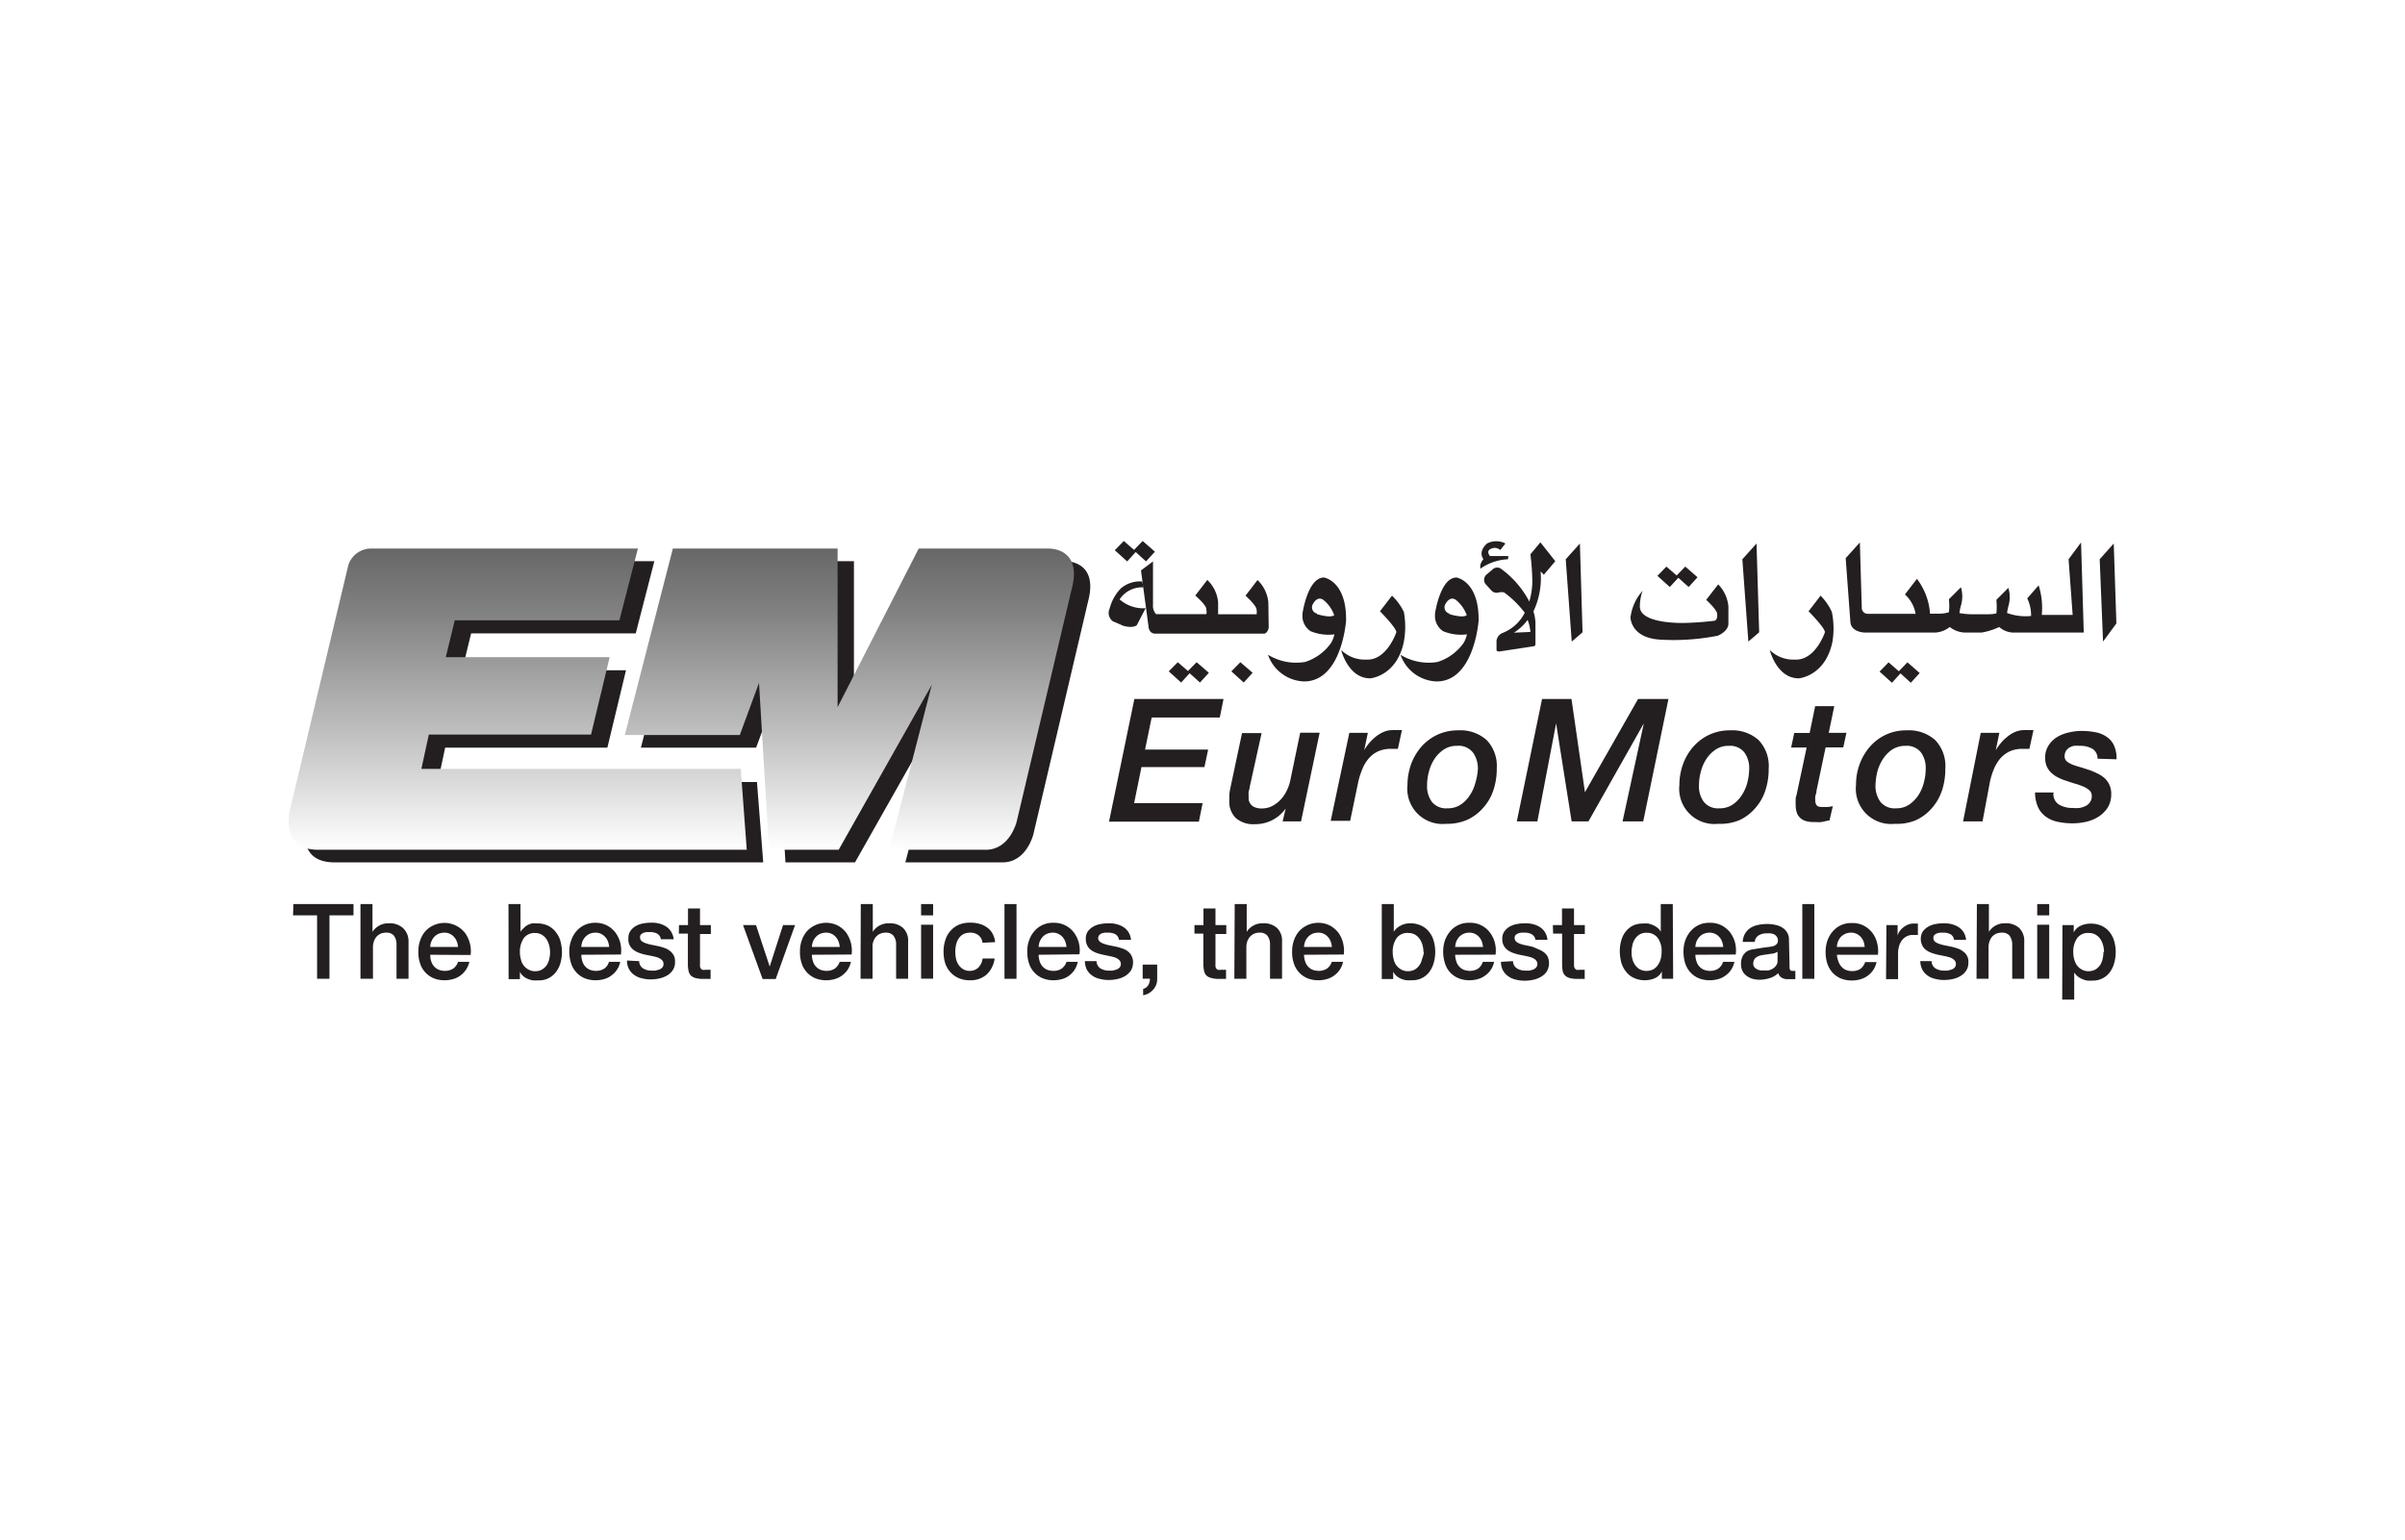 <svg xmlns="http://www.w3.org/2000/svg" xmlns:xlink="http://www.w3.org/1999/xlink" viewBox="0 0 200.16 128.16"><defs><style>.cls-1{fill:#fff;}.cls-2{fill:#231f20;}.cls-3{fill:url(#linear-gradient);}.cls-4{fill:url(#linear-gradient-2);}</style><linearGradient id="linear-gradient" x1="70.66" y1="1336.7" x2="70.66" y2="1361.77" gradientTransform="matrix(1, 0, 0, -1, 0, 1407.43)" gradientUnits="userSpaceOnUse"><stop offset="0" stop-color="#fff"/><stop offset="0.36" stop-color="#c4c4c4"/><stop offset="0.79" stop-color="#818181"/><stop offset="1" stop-color="#676767"/></linearGradient><linearGradient id="linear-gradient-2" x1="43.09" y1="1336.7" x2="43.09" y2="1361.77" xlink:href="#linear-gradient"/></defs><g id="Layer_2" data-name="Layer 2"><g id="Layer_1-2" data-name="Layer 1"><rect class="cls-1" width="200.16" height="128.16"/><g id="Layer_2-2" data-name="Layer 2"><g id="English_01" data-name="English 01"><path class="cls-2" d="M62.93,62.23H53.34l4-15.52H71.07v13.2l6.76-13.2H88.64s2.64-.1,2,3L86,69.46s-.56,2.29-2.51,2.32H75.35l3.56-13.7-7.75,13.7H65.37L64.53,57.9Z"/><path class="cls-2" d="M54.46,46.71H32.33a2,2,0,0,0-2,1.38l-4.82,20.3s-1,3.37,2.3,3.39H63.52L63,65.09H36.44l.61-2.86h13.5l1.55-6.44H38.46l.75-3.07h13.7Z"/><path class="cls-3" d="M61.57,61.18H52l4-15.52H69.71v13.2l6.75-13.2H87.28s2.64-.1,2,3L84.61,68.41s-.56,2.28-2.51,2.32H74L77.55,57,69.8,70.73H64l-.83-13.89Z"/><path class="cls-4" d="M53.09,45.66H31A2,2,0,0,0,29,47L24.15,67.33s-.95,3.37,2.29,3.4H62.15L61.65,64H35.07l.62-2.86h13.5l1.55-6.44H37.1l.75-3.07h13.7Z"/><polygon class="cls-2" points="145.01 46.55 146.19 45.24 146.41 52.63 145.51 53.4 145.01 46.55"/><polygon class="cls-2" points="130.31 46.55 131.49 45.24 131.71 52.63 130.81 53.4 130.31 46.55"/><polygon class="cls-2" points="158.75 55.13 158.03 55.87 157.18 55.13 156.43 55.9 157.46 56.83 158.17 56.05 159.03 56.83 159.77 56.02 158.75 55.13"/><polygon class="cls-2" points="96.12 45.92 95.1 45.03 94.38 45.77 93.53 45.03 92.78 45.8 93.81 46.73 94.52 45.95 95.38 46.73 96.12 45.92"/><polygon class="cls-2" points="100.61 56 99.59 55.12 98.87 55.85 98.02 55.12 97.27 55.88 98.3 56.81 99.01 56.04 99.87 56.81 100.61 56"/><polygon class="cls-2" points="103.23 55.12 104.25 56 103.51 56.81 102.48 55.88 103.23 55.12"/><path class="cls-2" d="M151.52,49.58l-1,1.3s1.4,1.41,1.36,1.75c0,0-.79,2.38-2.52,2.27a2.77,2.77,0,0,1-2.07-.8s.58,2.38,2.43,2.36c0,0,2.21-.18,2.79-3.06a6.85,6.85,0,0,0-.05-2.46A4.64,4.64,0,0,0,151.52,49.58Z"/><path class="cls-2" d="M115.85,49.58l-1,1.3s1.4,1.41,1.36,1.75c0,0-.79,2.38-2.52,2.27a2.77,2.77,0,0,1-2.07-.8s.58,2.38,2.43,2.36c0,0,2.21-.18,2.79-3.06a6.85,6.85,0,0,0,0-2.46A4.64,4.64,0,0,0,115.85,49.58Z"/><polygon class="cls-2" points="139.68 48.09 140.54 48.86 141.28 48.05 140.26 47.16 139.54 47.9 138.69 47.16 137.94 47.93 138.97 48.86 139.68 48.09"/><path class="cls-2" d="M143,48.64l-1,1.29s.94.85.91,1.18c0,0,.08.48-.23.56-.83.1-1.67.16-2.5.18,0,0-3.76.12-3.7-1.4a4.15,4.15,0,0,1,.22-1.27,4.13,4.13,0,0,0-1,2.21s0,1.71,2.48,1.85a18.84,18.84,0,0,0,4.8-.33s.87-.36.87-1V50.49A3,3,0,0,0,143,48.64Z"/><path class="cls-2" d="M105.56,50.14a2.94,2.94,0,0,0-.9-1.86l-1,1.3s.95.85.92,1.18a.92.92,0,0,1,0,.37h-3.2v-1a2.94,2.94,0,0,0-.9-1.86l-1,1.3s1,.85.92,1.18a.77.77,0,0,1,0,.37H96.22a1,1,0,0,1-.26-.77V46.73l-1,.75.62,4.62s0,.64.57.64h9.09s.29-.06.35-.53Z"/><polygon class="cls-2" points="175.92 45.24 174.75 46.55 175.03 53.4 176.14 51.89 175.92 45.24"/><path class="cls-2" d="M172.16,46.55l.34,4.63h-2.57a6.17,6.17,0,0,0-.26-2.46l-.95,1.09a3.14,3.14,0,0,1,.32,1.46,4.43,4.43,0,0,1-2-.25,5,5,0,0,1,.11-.56,2.66,2.66,0,0,0,0-1.53l-1,1a5.24,5.24,0,0,1,0,1.13,3.51,3.51,0,0,1-.66.07h-1.35a6.24,6.24,0,0,1-1.06-.1,3.24,3.24,0,0,1,.12-.62,2.66,2.66,0,0,0,0-1.53l-1,1a4.71,4.71,0,0,1,0,1.08,2.79,2.79,0,0,1-.81.12h-.76a5.4,5.4,0,0,0-1.09-2.9l-1,1.3a2.81,2.81,0,0,1,.89,1.61h-4a.49.49,0,0,1-.48-.48h0l-.16-5.46-1.18,1.31.39,5.3c.06.88,1.2.89,1.2.89h5.88a2.14,2.14,0,0,0,1.19-.46,2.15,2.15,0,0,0,1.41.46h1.25a5.69,5.69,0,0,0,1.46-.46,1.83,1.83,0,0,0,1.32.46h5.71v-.11l-.22-7.39Z"/><path class="cls-2" d="M121.22,48.07c-1.36,0-1.79,3-1.79,3v.35a1.56,1.56,0,0,0,.66,1.11,3.87,3.87,0,0,0,2,.27,2.42,2.42,0,0,1-.29.73,4.19,4.19,0,0,1-2.16,1.57,4.5,4.5,0,0,1-3.08-.6,3.3,3.3,0,0,0,3,2.22c3.14,0,3.5-5.06,3.5-5.06C123.1,48.35,121.22,48.07,121.22,48.07Zm-.59,3a.53.53,0,0,1-.32-.81s.35-.71.88-.31a2.91,2.91,0,0,1,.88,1.25S121.87,51.48,120.63,51.12Z"/><path class="cls-2" d="M110.19,48.07c-1.36,0-1.79,3-1.79,3v.35a1.56,1.56,0,0,0,.66,1.11,3.87,3.87,0,0,0,2,.27,2.42,2.42,0,0,1-.29.73,4.19,4.19,0,0,1-2.16,1.57,4.5,4.5,0,0,1-3.08-.6,3.3,3.3,0,0,0,3,2.22c3.15,0,3.5-5.06,3.5-5.06C112.08,48.35,110.19,48.07,110.19,48.07Zm-.58,3a.53.53,0,0,1-.33-.81s.35-.71.88-.31a2.83,2.83,0,0,1,.88,1.25S110.84,51.48,109.61,51.12Z"/><path class="cls-2" d="M129.44,46.71l-1.24-1.57-.83,1a19.63,19.63,0,0,1,.16,2.27,6.24,6.24,0,0,1-.25,1.66A7.83,7.83,0,0,0,125,47.4a.57.57,0,0,0-.71-.06l-.54.46a.58.58,0,0,0-.14.78l.55.61a.61.61,0,0,0,.59.12,1,1,0,0,1,.43,0A8.26,8.26,0,0,1,126.9,51a3.48,3.48,0,0,1-1.81,1.67.81.81,0,0,0-.54.66v.77s0,.16.28.12l2.87-.44a.19.19,0,0,0,.09-.18V51.81a3.64,3.64,0,0,0-.17-.92,6.48,6.48,0,0,0,.6-3.33l.27.28ZM126,52.66a4.26,4.26,0,0,0,1.14-1.06,3.46,3.46,0,0,1,.23,1Z"/><path class="cls-2" d="M125.53,46.28H124c-.14-.18-.31-.52.26-.66a.69.69,0,0,1,.6.16l.43-.54a1.63,1.63,0,0,0-1.53,0s-.78.63-.3,1.3a1.26,1.26,0,0,0-.26.5l0,.3a4.32,4.32,0,0,1,2.31-.79Z"/><path class="cls-2" d="M95.18,48.89a2.24,2.24,0,0,0-2,1,3,3,0,0,0,1.7.73,2.59,2.59,0,0,0,.47,0l-.74,1.42s-.28.28-1.12.05l-.86-.37a.86.86,0,0,1-.28-1.06,3.74,3.74,0,0,1,.93-1.68,2.44,2.44,0,0,1,1.78-.58Z"/><path class="cls-2" d="M94.41,58.18h7.42l-.31,1.54H95.85l-.55,2.67h5.25l-.31,1.46H95l-.61,3h5.7l-.31,1.54H92.3Z"/><path class="cls-2" d="M108.28,68.37h-1.53L107,67.3l0,0a3.08,3.08,0,0,1-2.54,1.3,2.22,2.22,0,0,1-1.63-.53,1.91,1.91,0,0,1-.52-1.42c0-.14,0-.29,0-.46a3.62,3.62,0,0,1,.06-.46l1-4.71h1.63L104,65.54c0,.13-.06.25-.08.36a1.86,1.86,0,0,0,0,.33c0,.06,0,.15,0,.26a.76.76,0,0,0,.11.36.82.82,0,0,0,.33.31,1.43,1.43,0,0,0,.68.13,1.82,1.82,0,0,0,.86-.21,2.62,2.62,0,0,0,.7-.54,3,3,0,0,0,.49-.73,3.48,3.48,0,0,0,.29-.82l.83-4h1.62Z"/><path class="cls-2" d="M112.3,61h1.54l-.3,1.44,0,0a4,4,0,0,1,.42-.6,4,4,0,0,1,.55-.53,2.88,2.88,0,0,1,.65-.39,1.83,1.83,0,0,1,.73-.15h.4l.39,0-.34,1.56-.29,0-.29,0a2.59,2.59,0,0,0-1.09.22,2.33,2.33,0,0,0-.78.61,3.06,3.06,0,0,0-.52.89,6.36,6.36,0,0,0-.32,1l-.68,3.27h-1.62Z"/><path class="cls-2" d="M120.36,68.57a2.93,2.93,0,0,1-3.22-3.23,5.12,5.12,0,0,1,.3-1.73,4.61,4.61,0,0,1,.85-1.45,4.09,4.09,0,0,1,1.33-1,4,4,0,0,1,1.73-.37,3.28,3.28,0,0,1,2.38.81,3.12,3.12,0,0,1,.84,2.36,5.53,5.53,0,0,1-.28,1.81,4.1,4.1,0,0,1-.84,1.46,4,4,0,0,1-1.32,1A4.16,4.16,0,0,1,120.36,68.57Zm.89-6.49a1.9,1.9,0,0,0-1.09.31,2.79,2.79,0,0,0-.78.79,3.5,3.5,0,0,0-.46,1.07,4.35,4.35,0,0,0-.15,1.14,2.17,2.17,0,0,0,.4,1.35,1.51,1.51,0,0,0,1.29.54,1.94,1.94,0,0,0,1.1-.3,2.64,2.64,0,0,0,.77-.79,3.42,3.42,0,0,0,.47-1.07A4.88,4.88,0,0,0,123,64a2.25,2.25,0,0,0-.41-1.36A1.51,1.51,0,0,0,121.25,62.08Z"/><path class="cls-2" d="M128.34,58.18h2.45l1.12,7.76h0l4.42-7.76h2.53l-2.1,10.19h-1.72l1.77-8.16h0l-4.61,8.16h-1.4l-1.29-8.16h0l-1.56,8.16h-1.71Z"/><path class="cls-2" d="M143,68.57a2.93,2.93,0,0,1-3.23-3.23,5.12,5.12,0,0,1,.3-1.73,4.61,4.61,0,0,1,.85-1.45,4.09,4.09,0,0,1,1.33-1,4,4,0,0,1,1.73-.37,3.28,3.28,0,0,1,2.38.81A3.12,3.12,0,0,1,147.2,64a5.53,5.53,0,0,1-.28,1.81,4.1,4.1,0,0,1-.84,1.46,3.86,3.86,0,0,1-1.32,1A4.14,4.14,0,0,1,143,68.57Zm.88-6.49a1.9,1.9,0,0,0-1.09.31,2.79,2.79,0,0,0-.78.79,3.5,3.5,0,0,0-.46,1.07,4.35,4.35,0,0,0-.15,1.14,2.17,2.17,0,0,0,.4,1.35,1.51,1.51,0,0,0,1.29.54,1.94,1.94,0,0,0,1.1-.3,2.76,2.76,0,0,0,.77-.79,3.53,3.53,0,0,0,.47-1.07,4.9,4.9,0,0,0,.15-1.15,2.18,2.18,0,0,0-.41-1.35A1.51,1.51,0,0,0,143.88,62.08Z"/><path class="cls-2" d="M151.07,58.78h1.59L152.2,61h1.47l-.26,1.21h-1.47l-.76,3.61c0,.17-.07.32-.1.46a2,2,0,0,0,0,.34.64.64,0,0,0,.11.4q.1.15.48.15h.4a2.54,2.54,0,0,0,.47-.07l-.28,1.2c-.22,0-.44.09-.67.12s-.44,0-.67,0a2,2,0,0,1-.72-.11,1.08,1.08,0,0,1-.68-.75,1.79,1.79,0,0,1-.07-.51,3.73,3.73,0,0,1,0-.47c0-.12,0-.24.06-.36l.85-4h-1.29l.26-1.21h1.28Z"/><path class="cls-2" d="M157.69,68.57a2.93,2.93,0,0,1-3.22-3.23,4.89,4.89,0,0,1,.3-1.73,4.61,4.61,0,0,1,.85-1.45,3.95,3.95,0,0,1,3.06-1.37,3.3,3.3,0,0,1,2.38.81A3.12,3.12,0,0,1,161.9,64a5.53,5.53,0,0,1-.28,1.81,4.25,4.25,0,0,1-.84,1.46,3.9,3.9,0,0,1-1.33,1A4.08,4.08,0,0,1,157.69,68.57Zm.89-6.49a2,2,0,0,0-1.1.31,2.76,2.76,0,0,0-.77.79,3.53,3.53,0,0,0-.47,1.07,5.39,5.39,0,0,0-.15,1.14,2.24,2.24,0,0,0,.41,1.35,1.51,1.51,0,0,0,1.29.54,1.89,1.89,0,0,0,1.09-.3,2.79,2.79,0,0,0,.78-.79,3.5,3.5,0,0,0,.46-1.07,4.43,4.43,0,0,0,.15-1.15,2.17,2.17,0,0,0-.4-1.35A1.51,1.51,0,0,0,158.58,62.08Z"/><path class="cls-2" d="M164.85,61h1.55l-.3,1.44,0,0a5,5,0,0,1,.43-.6,3.46,3.46,0,0,1,.55-.53,2.61,2.61,0,0,1,.64-.39,1.92,1.92,0,0,1,.74-.15h.39l.39,0-.34,1.56-.28,0-.29,0a2.56,2.56,0,0,0-1.09.22,2.47,2.47,0,0,0-.79.61,3.58,3.58,0,0,0-.52.89,6.33,6.33,0,0,0-.31,1L165,68.37h-1.62Z"/><path class="cls-2" d="M174.57,63.15a.94.94,0,0,0-.42-.82,2,2,0,0,0-1.06-.25,2.49,2.49,0,0,0-.47,0,1.22,1.22,0,0,0-.4.15.93.93,0,0,0-.28.28.91.91,0,0,0-.11.45.55.55,0,0,0,.19.42,2.12,2.12,0,0,0,.51.28,7.31,7.31,0,0,0,.7.22l.77.25c.22.09.43.18.64.29a2.34,2.34,0,0,1,.55.38,1.72,1.72,0,0,1,.52,1.3,2.1,2.1,0,0,1-.28,1.1,2.59,2.59,0,0,1-.75.76,3.27,3.27,0,0,1-1,.43,5.3,5.3,0,0,1-1.19.14,6,6,0,0,1-1.2-.12,2.47,2.47,0,0,1-1-.42,2,2,0,0,1-.66-.78,3,3,0,0,1-.26-1.25h1.54a1,1,0,0,0,.44,1,2.15,2.15,0,0,0,1.19.29,2.38,2.38,0,0,0,.53,0,1.82,1.82,0,0,0,.5-.16.88.88,0,0,0,.37-.32.81.81,0,0,0,.15-.52.6.6,0,0,0-.2-.47,1.71,1.71,0,0,0-.53-.32,4.84,4.84,0,0,0-.73-.25l-.79-.26a3.76,3.76,0,0,1-.62-.27,2.17,2.17,0,0,1-.52-.38,1.57,1.57,0,0,1-.36-.52,1.94,1.94,0,0,1-.13-.71,1.87,1.87,0,0,1,.27-1,2.2,2.2,0,0,1,.69-.7,3.16,3.16,0,0,1,1-.4,4.61,4.61,0,0,1,1.11-.13,6.1,6.1,0,0,1,1.13.11,2.4,2.4,0,0,1,.92.38,1.7,1.7,0,0,1,.61.72,2.51,2.51,0,0,1,.21,1.15Z"/><path class="cls-2" d="M24.42,75.25h5v.94h-2v5.28H26.39V76.19h-2Z"/><path class="cls-2" d="M30,75.25h1v2.31h0a1.58,1.58,0,0,1,.55-.51,1.49,1.49,0,0,1,.8-.2,1.65,1.65,0,0,1,1.17.38A1.49,1.49,0,0,1,34,78.38v3.09H33V78.64a1.2,1.2,0,0,0-.22-.77.83.83,0,0,0-.66-.24,1.17,1.17,0,0,0-.45.09,1.2,1.2,0,0,0-.34.25,1.41,1.41,0,0,0-.21.38,1.48,1.48,0,0,0-.08.46v2.66H30Z"/><path class="cls-2" d="M35.81,79.47a1.43,1.43,0,0,0,.07.51,1.17,1.17,0,0,0,.22.43,1.1,1.1,0,0,0,.38.29,1.36,1.36,0,0,0,.53.11,1.26,1.26,0,0,0,.71-.19,1.12,1.12,0,0,0,.4-.56h.94a1.92,1.92,0,0,1-.73,1.13,1.83,1.83,0,0,1-.61.3,2.37,2.37,0,0,1-.7.1,2.34,2.34,0,0,1-.94-.17,2,2,0,0,1-.69-.49,2,2,0,0,1-.43-.75,2.83,2.83,0,0,1-.14-1,2.56,2.56,0,0,1,.15-.91,2.3,2.3,0,0,1,.43-.76A2.17,2.17,0,0,1,38,77.07a2.18,2.18,0,0,1,.7.58,2.6,2.6,0,0,1,.4.84,2.71,2.71,0,0,1,.07,1Zm2.31-.65a1.4,1.4,0,0,0-.1-.45,1.14,1.14,0,0,0-.23-.38,1,1,0,0,0-.34-.26,1.06,1.06,0,0,0-.46-.1,1.36,1.36,0,0,0-.48.09,1.11,1.11,0,0,0-.36.25,1.17,1.17,0,0,0-.24.38,1.1,1.1,0,0,0-.1.47Z"/><path class="cls-2" d="M42.32,75.25h1v2.3h0a1.2,1.2,0,0,1,.26-.29A1.24,1.24,0,0,1,43.9,77a2.35,2.35,0,0,1,.37-.14,1.72,1.72,0,0,1,.39,0,2.12,2.12,0,0,1,.93.18,1.83,1.83,0,0,1,.65.52,2.13,2.13,0,0,1,.4.76,3.6,3.6,0,0,1,.13.93,3.28,3.28,0,0,1-.12.88,2.17,2.17,0,0,1-.36.75,1.73,1.73,0,0,1-1.46.72,3.44,3.44,0,0,1-.46,0,1.69,1.69,0,0,1-.44-.12,1.33,1.33,0,0,1-.38-.23,1.09,1.09,0,0,1-.28-.36h0v.61h-.94Zm3.46,4a2.33,2.33,0,0,0-.08-.59,2,2,0,0,0-.23-.51,1.25,1.25,0,0,0-.4-.36,1.07,1.07,0,0,0-.53-.13,1.11,1.11,0,0,0-.95.43,2,2,0,0,0-.32,1.16,2.18,2.18,0,0,0,.09.63,1.23,1.23,0,0,0,.24.5,1.26,1.26,0,0,0,.4.33,1.12,1.12,0,0,0,.53.13,1.16,1.16,0,0,0,.58-.14,1.34,1.34,0,0,0,.39-.36,1.62,1.62,0,0,0,.21-.51A2.25,2.25,0,0,0,45.78,79.22Z"/><path class="cls-2" d="M48.38,79.47a1.7,1.7,0,0,0,.08.51,1.11,1.11,0,0,0,.59.72,1.41,1.41,0,0,0,.54.11,1.23,1.23,0,0,0,.7-.19,1,1,0,0,0,.39-.56h.94a1.83,1.83,0,0,1-.73,1.13,1.69,1.69,0,0,1-.6.3,2.37,2.37,0,0,1-.7.1,2.34,2.34,0,0,1-.94-.17,1.89,1.89,0,0,1-.69-.49,2,2,0,0,1-.43-.75,3.11,3.11,0,0,1-.15-1,2.57,2.57,0,0,1,.16-.91,2.3,2.3,0,0,1,.43-.76,2,2,0,0,1,1.59-.7,2,2,0,0,1,.95.22,2,2,0,0,1,.7.58,2.52,2.52,0,0,1,.41.84,2.71,2.71,0,0,1,.06,1Zm2.32-.65a1.73,1.73,0,0,0-.1-.45,1.14,1.14,0,0,0-.23-.38,1.1,1.1,0,0,0-.35-.26,1,1,0,0,0-.45-.1,1.28,1.28,0,0,0-.48.09,1,1,0,0,0-.36.25,1.19,1.19,0,0,0-.25.38,1.52,1.52,0,0,0-.1.47Z"/><path class="cls-2" d="M53.2,80a.7.7,0,0,0,.33.61,1.33,1.33,0,0,0,.68.18l.33,0,.33-.09a.68.68,0,0,0,.26-.18.41.41,0,0,0,.09-.31.43.43,0,0,0-.14-.31,1.12,1.12,0,0,0-.33-.2,4.05,4.05,0,0,0-.47-.12l-.54-.11a4.61,4.61,0,0,1-.53-.15,1.83,1.83,0,0,1-.46-.24,1.08,1.08,0,0,1-.45-1,1,1,0,0,1,.18-.61,1.44,1.44,0,0,1,.45-.4,1.92,1.92,0,0,1,.61-.21,3.47,3.47,0,0,1,.64-.06,2.5,2.5,0,0,1,.67.07,1.92,1.92,0,0,1,.57.24,1.36,1.36,0,0,1,.43.43,1.57,1.57,0,0,1,.22.64H55a.62.62,0,0,0-.33-.48,1.29,1.29,0,0,0-.58-.12l-.25,0a1.07,1.07,0,0,0-.27.06.64.64,0,0,0-.22.14.31.31,0,0,0-.08.24.39.39,0,0,0,.12.3,1.06,1.06,0,0,0,.33.18,2.75,2.75,0,0,0,.47.13l.53.11a4.26,4.26,0,0,1,.54.15,1.5,1.5,0,0,1,.47.24,1.19,1.19,0,0,1,.33.37,1.07,1.07,0,0,1,.12.56,1.18,1.18,0,0,1-.18.68,1.44,1.44,0,0,1-.47.45,2.24,2.24,0,0,1-.65.25,3.36,3.36,0,0,1-.71.08,3.06,3.06,0,0,1-.79-.1,1.67,1.67,0,0,1-.62-.29,1.33,1.33,0,0,1-.42-.49,1.49,1.49,0,0,1-.16-.69Z"/><path class="cls-2" d="M56.51,77h.75V75.62h1V77h.9v.74h-.9v2.4a2.45,2.45,0,0,0,0,.27.33.33,0,0,0,.06.19.28.28,0,0,0,.14.12.75.75,0,0,0,.26,0h.21l.21,0v.76l-.32,0-.32,0a2.18,2.18,0,0,1-.63-.08.89.89,0,0,1-.38-.21.82.82,0,0,1-.18-.36,2.84,2.84,0,0,1-.06-.5V77.71h-.75Z"/><path class="cls-2" d="M61.84,77h1.08l1.14,3.45h0L65.17,77h1l-1.61,4.49H63.47Z"/><path class="cls-2" d="M67.57,79.47a1.7,1.7,0,0,0,.08.51,1.11,1.11,0,0,0,.59.72,1.45,1.45,0,0,0,.54.11,1.23,1.23,0,0,0,.7-.19,1.12,1.12,0,0,0,.4-.56h.94a2,2,0,0,1-.27.65,1.91,1.91,0,0,1-.46.48,1.83,1.83,0,0,1-.61.3,2.37,2.37,0,0,1-.7.1,2.34,2.34,0,0,1-.94-.17,2,2,0,0,1-.69-.49,2,2,0,0,1-.43-.75,2.83,2.83,0,0,1-.14-1,2.56,2.56,0,0,1,.15-.91,2.3,2.3,0,0,1,.43-.76,2.17,2.17,0,0,1,2.55-.48,2.18,2.18,0,0,1,.7.58,2.6,2.6,0,0,1,.4.84,2.71,2.71,0,0,1,.07,1Zm2.32-.65a1.73,1.73,0,0,0-.1-.45,1.14,1.14,0,0,0-.23-.38,1,1,0,0,0-.34-.26,1.06,1.06,0,0,0-.46-.1,1.32,1.32,0,0,0-.48.09,1.11,1.11,0,0,0-.36.25,1.19,1.19,0,0,0-.25.38,1.52,1.52,0,0,0-.1.47Z"/><path class="cls-2" d="M71.64,75.25h1v2.31h0a1.47,1.47,0,0,1,.54-.51,1.55,1.55,0,0,1,.81-.2,1.64,1.64,0,0,1,1.16.38,1.46,1.46,0,0,1,.43,1.15v3.09h-1V78.64a1.19,1.19,0,0,0-.23-.77.81.81,0,0,0-.65-.24,1.13,1.13,0,0,0-.45.09,1.07,1.07,0,0,0-.34.25,1.22,1.22,0,0,0-.29.84v2.66h-1Z"/><path class="cls-2" d="M76.66,75.25h1v.94h-1Zm0,1.72h1v4.49h-1Z"/><path class="cls-2" d="M81.77,78.47a.91.91,0,0,0-.34-.63,1.11,1.11,0,0,0-.69-.21,1.45,1.45,0,0,0-.41.06,1,1,0,0,0-.4.25,1.38,1.38,0,0,0-.3.49,2.38,2.38,0,0,0-.12.84,2.57,2.57,0,0,0,.06.55,1.5,1.5,0,0,0,.22.5,1.13,1.13,0,0,0,.37.35,1,1,0,0,0,.54.14,1,1,0,0,0,.72-.27,1.32,1.32,0,0,0,.36-.76h1a2.23,2.23,0,0,1-.67,1.34,2,2,0,0,1-1.39.47,2.19,2.19,0,0,1-.94-.18,1.94,1.94,0,0,1-.68-.49,2.07,2.07,0,0,1-.43-.73,3.21,3.21,0,0,1-.14-.92,3,3,0,0,1,.14-1,2,2,0,0,1,.42-.77,2,2,0,0,1,.69-.52,2.32,2.32,0,0,1,1-.18,2.42,2.42,0,0,1,.75.1,1.78,1.78,0,0,1,.62.3,1.44,1.44,0,0,1,.45.5,1.68,1.68,0,0,1,.22.72Z"/><path class="cls-2" d="M83.6,75.25h1v6.22h-1Z"/><path class="cls-2" d="M86.44,79.47a1.7,1.7,0,0,0,.08.51,1.11,1.11,0,0,0,.59.72,1.45,1.45,0,0,0,.54.11,1.19,1.19,0,0,0,.71-.19,1.12,1.12,0,0,0,.4-.56h.94A1.89,1.89,0,0,1,89,81.19a1.69,1.69,0,0,1-.6.3,2.37,2.37,0,0,1-.7.1,2.34,2.34,0,0,1-.94-.17,2,2,0,0,1-.69-.49,2,2,0,0,1-.43-.75,2.83,2.83,0,0,1-.14-1,2.35,2.35,0,0,1,.15-.91,2.3,2.3,0,0,1,.43-.76,2,2,0,0,1,1.59-.7,2,2,0,0,1,1,.22,2,2,0,0,1,.7.58,2.45,2.45,0,0,1,.47,1.82Zm2.32-.65a1.73,1.73,0,0,0-.1-.45,1.14,1.14,0,0,0-.23-.38,1,1,0,0,0-.35-.26,1,1,0,0,0-.45-.1,1.28,1.28,0,0,0-.48.09,1,1,0,0,0-.36.25,1.19,1.19,0,0,0-.25.38,1.52,1.52,0,0,0-.1.47Z"/><path class="cls-2" d="M91.26,80a.75.75,0,0,0,.33.61,1.37,1.37,0,0,0,.69.18l.32,0,.33-.09a.68.68,0,0,0,.26-.18.41.41,0,0,0,.09-.31.43.43,0,0,0-.14-.31,1.12,1.12,0,0,0-.33-.2,4.05,4.05,0,0,0-.47-.12l-.53-.11a4.77,4.77,0,0,1-.54-.15,2,2,0,0,1-.46-.24,1,1,0,0,1-.32-.38,1.11,1.11,0,0,1-.12-.57,1,1,0,0,1,.17-.61,1.48,1.48,0,0,1,.46-.4,1.84,1.84,0,0,1,.61-.21,3.39,3.39,0,0,1,.64-.06,2.43,2.43,0,0,1,.66.07,2,2,0,0,1,.58.24,1.36,1.36,0,0,1,.43.43,1.43,1.43,0,0,1,.21.64h-1a.65.65,0,0,0-.32-.48,1.36,1.36,0,0,0-.59-.12l-.25,0a1.31,1.31,0,0,0-.27.06.6.6,0,0,0-.21.14.36.36,0,0,0-.09.24.36.36,0,0,0,.13.3.88.88,0,0,0,.33.18,2.42,2.42,0,0,0,.46.13l.54.11a4.61,4.61,0,0,1,.53.15,1.4,1.4,0,0,1,.47.24,1.12,1.12,0,0,1,.31.37,1.18,1.18,0,0,1,.13.56,1.36,1.36,0,0,1-.18.68,1.58,1.58,0,0,1-.48.45,2.14,2.14,0,0,1-.65.25,3.34,3.34,0,0,1-.7.08,3,3,0,0,1-.79-.1,1.65,1.65,0,0,1-.63-.29,1.49,1.49,0,0,1-.42-.48,1.71,1.71,0,0,1-.16-.7Z"/><path class="cls-2" d="M95.1,80.29h1.21v1.18a1.3,1.3,0,0,1-.33.9,1.42,1.42,0,0,1-.84.47v-.53a.67.67,0,0,0,.43-.32,1,1,0,0,0,.13-.53h-.6Z"/><path class="cls-2" d="M99.41,77h.75V75.62h1V77h.9v.74h-.9v2.4a2.45,2.45,0,0,0,0,.27.33.33,0,0,0,.06.19.28.28,0,0,0,.14.12.75.75,0,0,0,.26,0h.21l.21,0v.76l-.32,0-.32,0a2.23,2.23,0,0,1-.63-.09.84.84,0,0,1-.38-.21.82.82,0,0,1-.18-.36,4.26,4.26,0,0,1-.06-.5V77.71h-.74Z"/><path class="cls-2" d="M102.76,75.25h1v2.31h0a1.47,1.47,0,0,1,.54-.51,1.52,1.52,0,0,1,.81-.2,1.64,1.64,0,0,1,1.16.38,1.46,1.46,0,0,1,.43,1.15v3.09h-1V78.64a1.19,1.19,0,0,0-.23-.77.81.81,0,0,0-.65-.24,1.13,1.13,0,0,0-.45.09,1.07,1.07,0,0,0-.34.25,1.22,1.22,0,0,0-.22.38,1.48,1.48,0,0,0-.08.46v2.66h-1Z"/><path class="cls-2" d="M108.53,79.47a1.7,1.7,0,0,0,.08.51,1.11,1.11,0,0,0,.59.72,1.45,1.45,0,0,0,.54.11,1.23,1.23,0,0,0,.7-.19,1.12,1.12,0,0,0,.4-.56h.94a2,2,0,0,1-.27.65,1.91,1.91,0,0,1-.46.48,1.83,1.83,0,0,1-.61.3,2.37,2.37,0,0,1-.7.1,2.34,2.34,0,0,1-.94-.17,2,2,0,0,1-.69-.49,2,2,0,0,1-.43-.75,2.83,2.83,0,0,1-.14-1,2.56,2.56,0,0,1,.15-.91,2.3,2.3,0,0,1,.43-.76,2.17,2.17,0,0,1,2.55-.48,2.18,2.18,0,0,1,.7.58,2.5,2.5,0,0,1,.4.84,2.71,2.71,0,0,1,.07,1Zm2.32-.65a1.73,1.73,0,0,0-.1-.45,1.14,1.14,0,0,0-.23-.38,1,1,0,0,0-.34-.26,1.06,1.06,0,0,0-.46-.1,1.32,1.32,0,0,0-.48.09,1.11,1.11,0,0,0-.36.25,1.19,1.19,0,0,0-.25.38,1.52,1.52,0,0,0-.1.47Z"/><path class="cls-2" d="M115,75.25h1v2.3h0a1.41,1.41,0,0,1,.25-.29,1.46,1.46,0,0,1,.33-.22,1.28,1.28,0,0,1,.37-.14,1.74,1.74,0,0,1,.39-.05,2.12,2.12,0,0,1,.93.19,1.81,1.81,0,0,1,.66.51,2.11,2.11,0,0,1,.39.76,3.22,3.22,0,0,1,.13.93,3.28,3.28,0,0,1-.12.88,2.34,2.34,0,0,1-.35.75,1.74,1.74,0,0,1-1.47.72,3.55,3.55,0,0,1-.46,0,1.62,1.62,0,0,1-.82-.35,1.25,1.25,0,0,1-.28-.36h0v.61H115Zm3.47,4a2.33,2.33,0,0,0-.08-.59,1.7,1.7,0,0,0-.24-.51,1.23,1.23,0,0,0-.39-.36,1.07,1.07,0,0,0-.53-.13,1.11,1.11,0,0,0-1,.43,2,2,0,0,0-.32,1.16,2.18,2.18,0,0,0,.09.63,1.23,1.23,0,0,0,.24.5,1.26,1.26,0,0,0,.4.33,1.13,1.13,0,0,0,.54.13,1.23,1.23,0,0,0,.57-.14,1.25,1.25,0,0,0,.39-.37,1.48,1.48,0,0,0,.21-.5A2.25,2.25,0,0,0,118.51,79.22Z"/><path class="cls-2" d="M121.11,79.47a1.7,1.7,0,0,0,.08.51,1.11,1.11,0,0,0,.59.72,1.41,1.41,0,0,0,.54.11,1.25,1.25,0,0,0,.7-.19,1.1,1.1,0,0,0,.39-.56h.94a1.83,1.83,0,0,1-.73,1.13,1.78,1.78,0,0,1-.6.3,2.42,2.42,0,0,1-.7.1,2.31,2.31,0,0,1-.94-.17,2,2,0,0,1-.7-.49,2,2,0,0,1-.42-.75,3.11,3.11,0,0,1-.15-1,2.8,2.8,0,0,1,.15-.91,2.52,2.52,0,0,1,.44-.76,2,2,0,0,1,1.6-.7,2,2,0,0,1,1,.22,2,2,0,0,1,.7.59,2.35,2.35,0,0,1,.41.84,2.64,2.64,0,0,1,.06,1Zm2.32-.65a2.26,2.26,0,0,0-.1-.45,1.33,1.33,0,0,0-.23-.38,1.1,1.1,0,0,0-.35-.26,1,1,0,0,0-.46-.1,1.27,1.27,0,0,0-.47.09,1.34,1.34,0,0,0-.37.25,1.36,1.36,0,0,0-.24.38,1.52,1.52,0,0,0-.1.47Z"/><path class="cls-2" d="M125.92,80a.73.73,0,0,0,.34.61,1.33,1.33,0,0,0,.68.18l.32,0a1.89,1.89,0,0,0,.34-.09.58.58,0,0,0,.25-.18.42.42,0,0,0,.1-.31.52.52,0,0,0-.14-.31,1.05,1.05,0,0,0-.34-.2,3.45,3.45,0,0,0-.46-.12l-.54-.11a4.61,4.61,0,0,1-.53-.15,2.08,2.08,0,0,1-.47-.24,1.18,1.18,0,0,1-.32-.38,1.11,1.11,0,0,1-.12-.57,1,1,0,0,1,.18-.61,1.34,1.34,0,0,1,.45-.4,1.84,1.84,0,0,1,.61-.21,3.39,3.39,0,0,1,.64-.06,2.55,2.55,0,0,1,.67.07,2,2,0,0,1,.57.24,1.36,1.36,0,0,1,.43.43,1.43,1.43,0,0,1,.21.64h-1a.64.64,0,0,0-.33-.48,1.3,1.3,0,0,0-.59-.12l-.24,0a1.07,1.07,0,0,0-.27.06.64.64,0,0,0-.22.14.31.31,0,0,0-.08.24.39.39,0,0,0,.12.3,1,1,0,0,0,.32.18,2.52,2.52,0,0,0,.47.13l.53.11A4.26,4.26,0,0,1,128,79a1.83,1.83,0,0,1,.46.24,1.2,1.2,0,0,1,.34.37,1.37,1.37,0,0,1-.06,1.24,1.48,1.48,0,0,1-.48.45,2.18,2.18,0,0,1-.64.25,3.43,3.43,0,0,1-.71.08,3.06,3.06,0,0,1-.79-.1,1.6,1.6,0,0,1-.62-.29,1.38,1.38,0,0,1-.42-.48,1.56,1.56,0,0,1-.16-.7Z"/><path class="cls-2" d="M129.24,77H130V75.62h1V77h.9v.74H131v2.4c0,.09,0,.18,0,.27a.44.44,0,0,0,.07.19.28.28,0,0,0,.14.12.75.75,0,0,0,.26,0h.21l.21,0v.76l-.32,0-.32,0a2.27,2.27,0,0,1-.63-.08.85.85,0,0,1-.37-.21.74.74,0,0,1-.19-.36,2.83,2.83,0,0,1-.05-.5V77.71h-.75Z"/><path class="cls-2" d="M139.25,81.47h-.94v-.61h0a1.17,1.17,0,0,1-.58.56,2.06,2.06,0,0,1-.81.17,2.12,2.12,0,0,1-.93-.19,1.7,1.7,0,0,1-.65-.51,2.13,2.13,0,0,1-.4-.76,3.68,3.68,0,0,1-.13-.94,3.18,3.18,0,0,1,.17-1.06,2,2,0,0,1,.44-.73A1.75,1.75,0,0,1,136,77a2,2,0,0,1,.72-.13,3,3,0,0,1,.43,0,1.87,1.87,0,0,1,.42.13,1.72,1.72,0,0,1,.37.22,1.12,1.12,0,0,1,.28.33h0V75.25h1Zm-3.46-2.2a2.1,2.1,0,0,0,.07.56,1.52,1.52,0,0,0,.23.5,1.27,1.27,0,0,0,.38.35,1.25,1.25,0,0,0,1.13,0,1.15,1.15,0,0,0,.39-.37,1.57,1.57,0,0,0,.23-.51,2.25,2.25,0,0,0,.07-.58,1.82,1.82,0,0,0-.33-1.16,1.11,1.11,0,0,0-.91-.42,1.1,1.1,0,0,0-.59.14,1.18,1.18,0,0,0-.39.38,1.39,1.39,0,0,0-.21.52A2.46,2.46,0,0,0,135.79,79.27Z"/><path class="cls-2" d="M141.1,79.47a1.7,1.7,0,0,0,.08.51,1.11,1.11,0,0,0,.59.72,1.41,1.41,0,0,0,.54.11,1.23,1.23,0,0,0,.7-.19,1.12,1.12,0,0,0,.4-.56h.94a2,2,0,0,1-.27.65,1.75,1.75,0,0,1-.46.48,1.78,1.78,0,0,1-.6.3,2.44,2.44,0,0,1-.71.1,2.34,2.34,0,0,1-.94-.17,2,2,0,0,1-.69-.49,2.16,2.16,0,0,1-.43-.75,3.43,3.43,0,0,1-.14-1,2.8,2.8,0,0,1,.15-.91,2.52,2.52,0,0,1,.44-.76,2,2,0,0,1,1.59-.7,2,2,0,0,1,1,.22,2.18,2.18,0,0,1,.7.58,2.43,2.43,0,0,1,.41.84,2.71,2.71,0,0,1,.06,1Zm2.32-.65a1.73,1.73,0,0,0-.1-.45,1.14,1.14,0,0,0-.23-.38,1,1,0,0,0-.35-.26,1,1,0,0,0-.45-.1,1.28,1.28,0,0,0-.48.09,1,1,0,0,0-.36.25,1.19,1.19,0,0,0-.25.38,1.52,1.52,0,0,0-.1.47Z"/><path class="cls-2" d="M148.94,80.47a.47.47,0,0,0,.05.26.18.18,0,0,0,.18.08h.11l.14,0v.69l-.14,0-.17,0-.17,0h-.15a.88.88,0,0,1-.5-.12A.58.58,0,0,1,148,81a1.79,1.79,0,0,1-.73.42,2.93,2.93,0,0,1-.83.13,2.33,2.33,0,0,1-.59-.08,1.62,1.62,0,0,1-.49-.25,1.1,1.1,0,0,1-.34-.4,1.29,1.29,0,0,1-.12-.58,1.33,1.33,0,0,1,.15-.68,1.12,1.12,0,0,1,.4-.41A1.82,1.82,0,0,1,146,79l.62-.1.51-.07a3,3,0,0,0,.43-.07.69.69,0,0,0,.3-.17.45.45,0,0,0,.11-.32.5.5,0,0,0-.1-.31.59.59,0,0,0-.22-.19,1.11,1.11,0,0,0-.3-.08,1.73,1.73,0,0,0-.32,0,1.16,1.16,0,0,0-.68.18.69.69,0,0,0-.31.53h-1a1.54,1.54,0,0,1,.21-.72,1.44,1.44,0,0,1,.46-.46,1.89,1.89,0,0,1,.65-.24,3.54,3.54,0,0,1,.73-.07,2.81,2.81,0,0,1,.65.07,1.7,1.7,0,0,1,.58.22,1.15,1.15,0,0,1,.41.41,1.06,1.06,0,0,1,.16.6Zm-1-1.25a1.15,1.15,0,0,1-.55.17l-.66.1a1.55,1.55,0,0,0-.31.07.91.91,0,0,0-.26.13.6.6,0,0,0-.18.21.72.72,0,0,0-.06.33.37.37,0,0,0,.09.27.66.66,0,0,0,.23.18.86.86,0,0,0,.3.09,1.43,1.43,0,0,0,.29,0,2.2,2.2,0,0,0,.36,0,1.14,1.14,0,0,0,.36-.15.9.9,0,0,0,.28-.27.6.6,0,0,0,.11-.39Z"/><path class="cls-2" d="M150,75.25h1v6.22h-1Z"/><path class="cls-2" d="M152.88,79.47A1.7,1.7,0,0,0,153,80a1.19,1.19,0,0,0,.23.43,1.06,1.06,0,0,0,.37.29,1.41,1.41,0,0,0,.54.11,1.25,1.25,0,0,0,.7-.19,1.17,1.17,0,0,0,.39-.56h.95a2,2,0,0,1-.27.65,1.91,1.91,0,0,1-.46.48,1.83,1.83,0,0,1-.61.3,2.37,2.37,0,0,1-.7.1,2.34,2.34,0,0,1-.94-.17,2,2,0,0,1-.69-.49,2.16,2.16,0,0,1-.43-.75,3.1,3.1,0,0,1-.14-1,2.8,2.8,0,0,1,.15-.91,2.32,2.32,0,0,1,.44-.76,2,2,0,0,1,1.59-.7,2,2,0,0,1,1,.22,2.18,2.18,0,0,1,.7.58,2.25,2.25,0,0,1,.4.84,2.51,2.51,0,0,1,.07,1Zm2.31-.65a1.71,1.71,0,0,0-.09-.45,1.33,1.33,0,0,0-.23-.38,1.1,1.1,0,0,0-.35-.26,1,1,0,0,0-.46-.1,1.27,1.27,0,0,0-.47.09,1.34,1.34,0,0,0-.37.25,1.36,1.36,0,0,0-.24.38,1.28,1.28,0,0,0-.1.47Z"/><path class="cls-2" d="M157,77h.93v.87h0a1.19,1.19,0,0,1,.17-.36,1.57,1.57,0,0,1,.31-.32,1.54,1.54,0,0,1,.39-.23,1.17,1.17,0,0,1,.45-.09h.24l.13,0v.95l-.21,0h-.22a1.1,1.1,0,0,0-.47.1,1.14,1.14,0,0,0-.39.3,1.4,1.4,0,0,0-.26.48,2.11,2.11,0,0,0-.1.66v2.14h-1Z"/><path class="cls-2" d="M160.76,80a.72.72,0,0,0,.33.61,1.37,1.37,0,0,0,.69.18l.32,0,.33-.09a.68.68,0,0,0,.26-.18.41.41,0,0,0,.09-.31.43.43,0,0,0-.14-.31,1.12,1.12,0,0,0-.33-.2,4.05,4.05,0,0,0-.47-.12l-.54-.11a4.61,4.61,0,0,1-.53-.15,1.83,1.83,0,0,1-.46-.24,1,1,0,0,1-.32-.38,1.22,1.22,0,0,1-.13-.57,1.11,1.11,0,0,1,.18-.61,1.48,1.48,0,0,1,.46-.4,1.87,1.87,0,0,1,.6-.21,3.57,3.57,0,0,1,.65-.06,2.47,2.47,0,0,1,.66.07,2,2,0,0,1,.58.24,1.36,1.36,0,0,1,.43.43,1.43,1.43,0,0,1,.21.64h-1a.62.62,0,0,0-.32-.48,1.29,1.29,0,0,0-.58-.12l-.25,0a1.18,1.18,0,0,0-.27.06.64.64,0,0,0-.22.14.31.31,0,0,0-.08.24.39.39,0,0,0,.12.3,1.06,1.06,0,0,0,.33.18,2.75,2.75,0,0,0,.47.13l.53.11a4.26,4.26,0,0,1,.54.15,1.35,1.35,0,0,1,.46.24,1,1,0,0,1,.46.93,1.18,1.18,0,0,1-.18.68,1.38,1.38,0,0,1-.48.45,2,2,0,0,1-.64.25,3.34,3.34,0,0,1-.7.08,3,3,0,0,1-.79-.1,1.65,1.65,0,0,1-.63-.29,1.42,1.42,0,0,1-.42-.49,1.62,1.62,0,0,1-.16-.69Z"/><path class="cls-2" d="M164.53,75.25h1v2.31h0a1.47,1.47,0,0,1,.54-.51,1.51,1.51,0,0,1,.8-.2,1.65,1.65,0,0,1,1.17.38,1.49,1.49,0,0,1,.43,1.15v3.09h-1V78.64a1.26,1.26,0,0,0-.23-.77.82.82,0,0,0-.65-.24,1.22,1.22,0,0,0-.46.09,1.2,1.2,0,0,0-.34.25,1.41,1.41,0,0,0-.21.38,1.48,1.48,0,0,0-.08.46v2.66h-1Z"/><path class="cls-2" d="M169.55,75.25h1v.94h-1Zm0,1.72h1v4.49h-1Z"/><path class="cls-2" d="M171.65,77h.94v.61h0a1.19,1.19,0,0,1,.59-.56,1.87,1.87,0,0,1,.81-.17,2.1,2.1,0,0,1,.92.18,1.86,1.86,0,0,1,.66.52,2.11,2.11,0,0,1,.39.76,3.34,3.34,0,0,1,0,1.81,2.34,2.34,0,0,1-.35.75,1.74,1.74,0,0,1-1.47.72,3,3,0,0,1-.43,0,1.87,1.87,0,0,1-.42-.13,1.72,1.72,0,0,1-.37-.22,1.47,1.47,0,0,1-.29-.32h0v2.25h-1Zm3.46,2.25a2.33,2.33,0,0,0-.08-.59,2,2,0,0,0-.23-.51,1.38,1.38,0,0,0-.4-.36,1.07,1.07,0,0,0-.53-.13,1.11,1.11,0,0,0-1,.43,2,2,0,0,0-.32,1.16,2.18,2.18,0,0,0,.09.63,1.54,1.54,0,0,0,.24.5,1.26,1.26,0,0,0,.4.33,1.13,1.13,0,0,0,.54.13,1.26,1.26,0,0,0,.57-.14,1.34,1.34,0,0,0,.39-.36,1.62,1.62,0,0,0,.21-.51,2.25,2.25,0,0,0,.07-.58Z"/></g></g></g></g></svg>